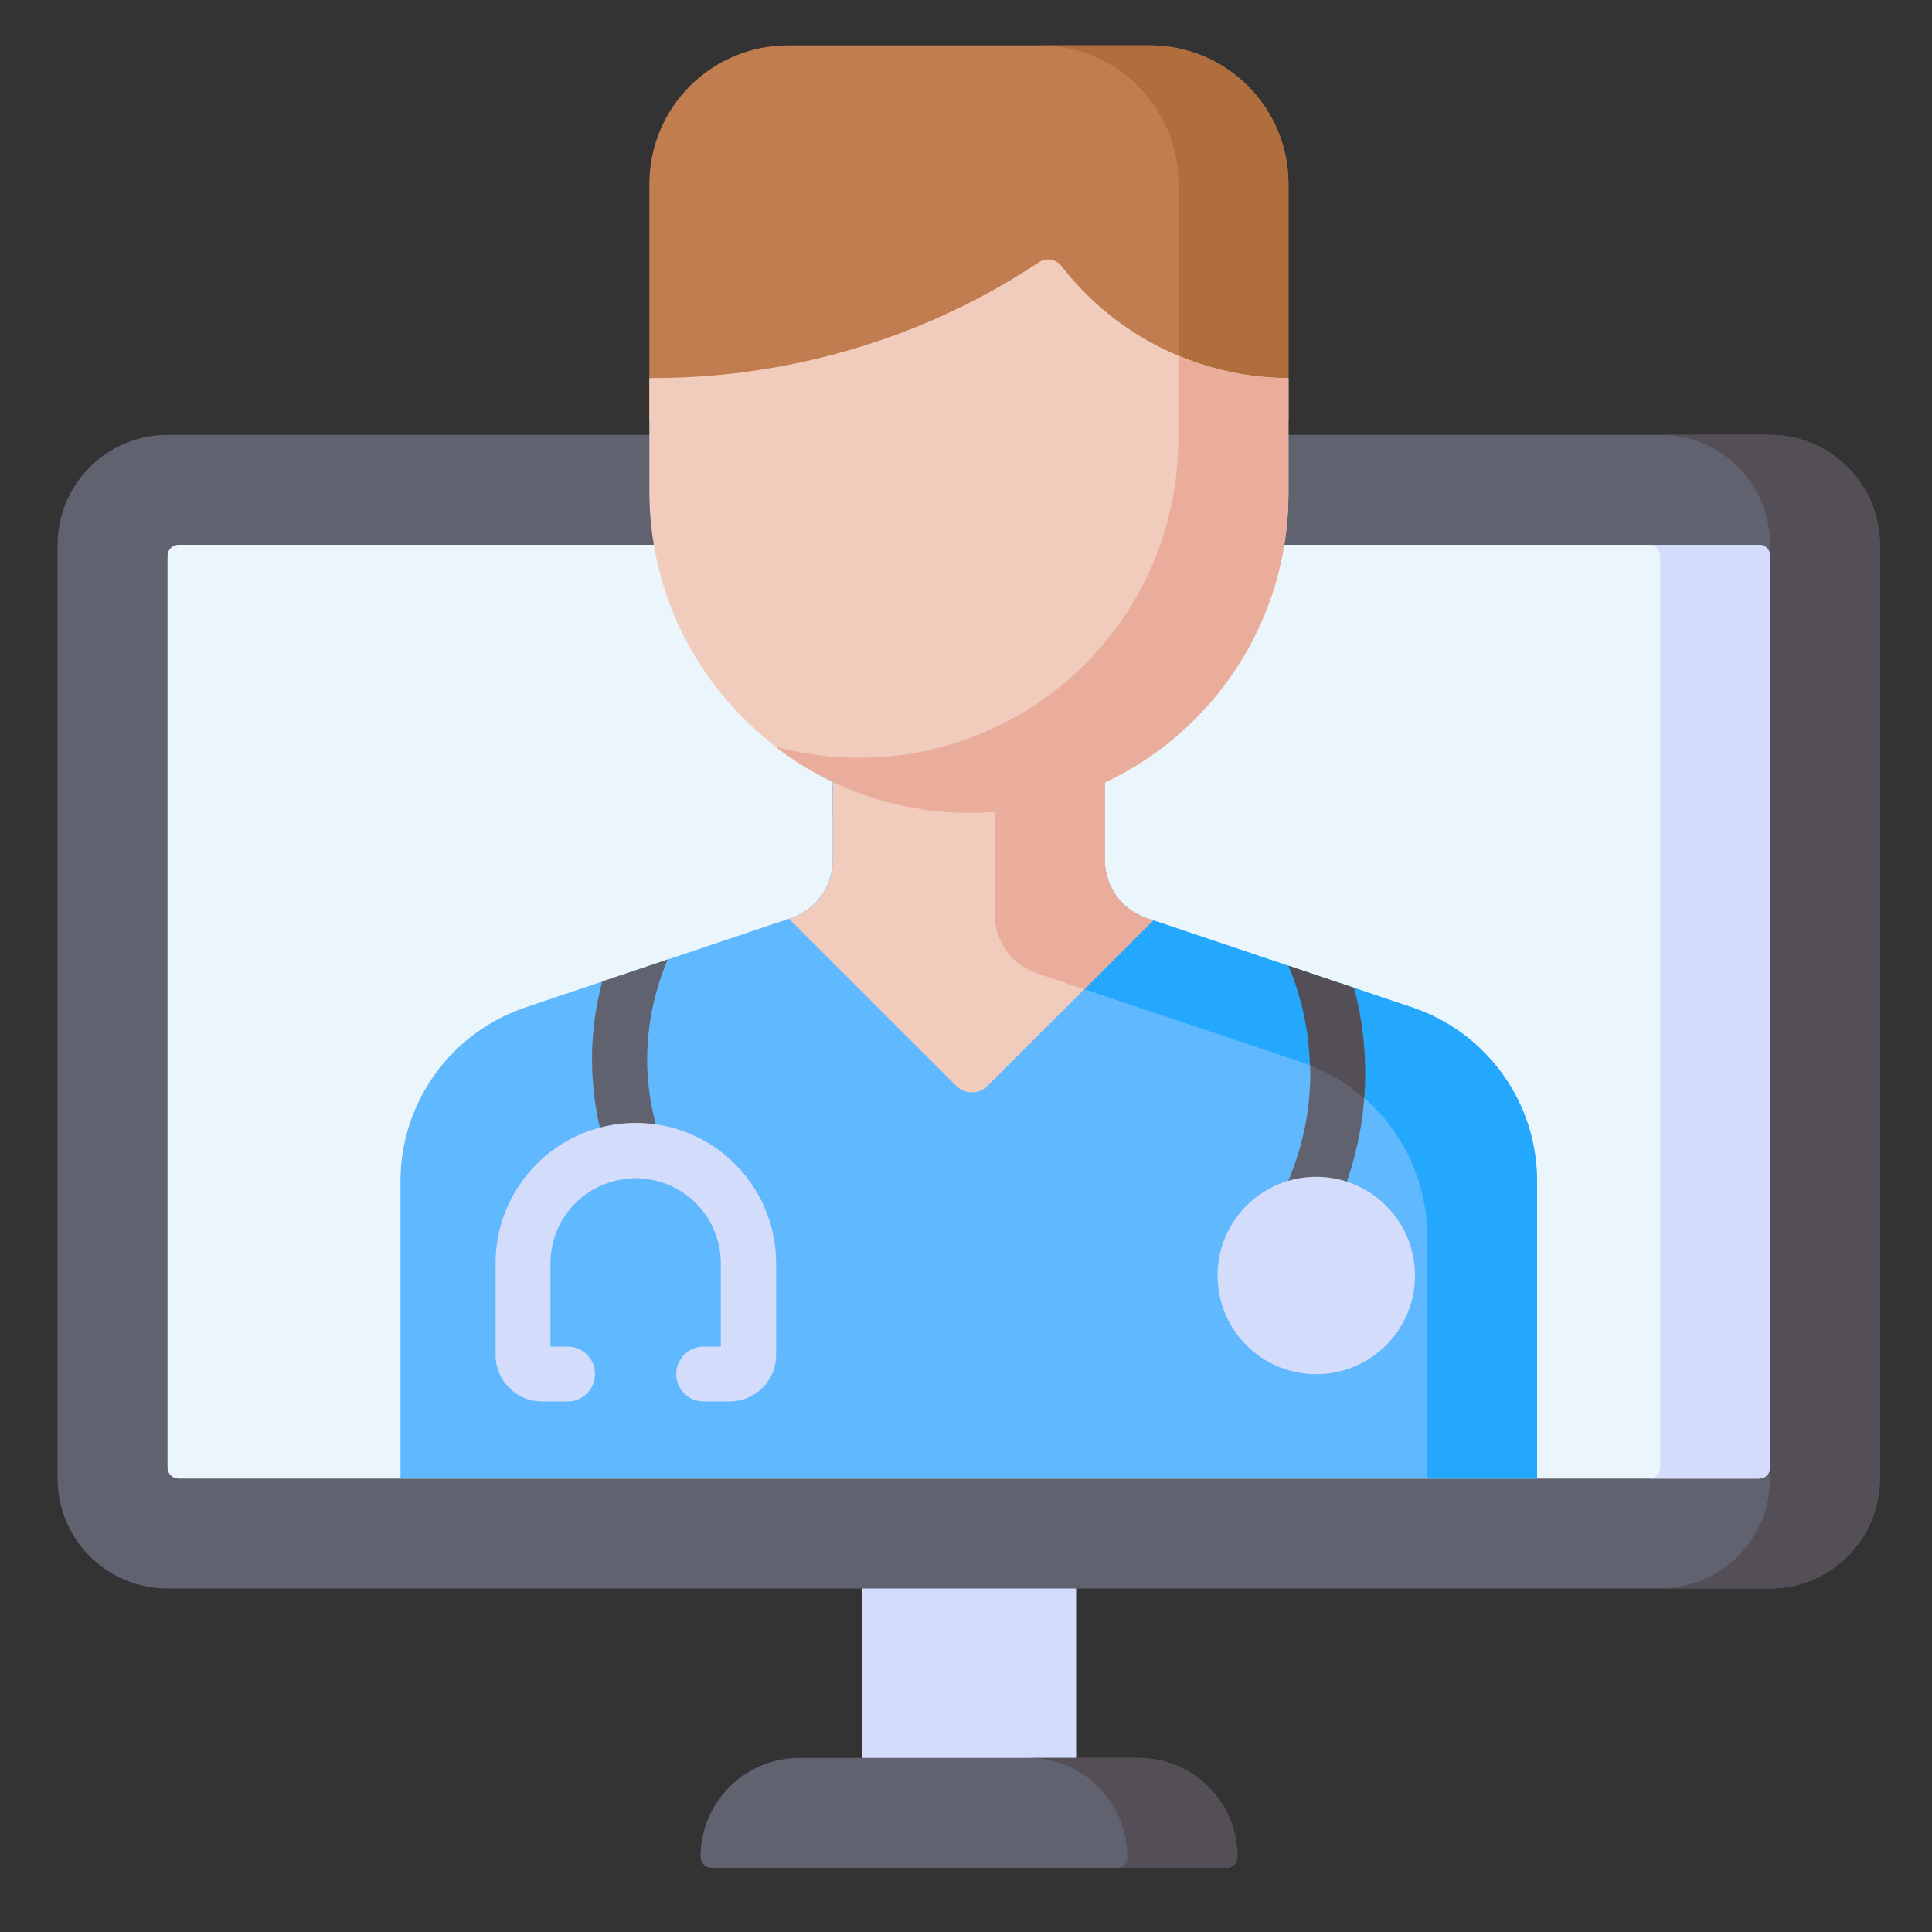 <?xml version="1.0" encoding="UTF-8"?>
<svg id="Layer_1" data-name="Layer 1" xmlns="http://www.w3.org/2000/svg" viewBox="0 0 100 100">
  <rect x="0" y="0" width="100" height="100" fill="#333333" stroke="none"/>
  <defs>
    <style>
      .cls-1 {
        fill: #616270;
      }

      .cls-1, .cls-2, .cls-3, .cls-4, .cls-5, .cls-6, .cls-7, .cls-8, .cls-9, .cls-10 {
        stroke-width: 0px;
      }

      .cls-2 {
        fill: #60b8fe;
      }

      .cls-3 {
        fill: #544f56;
      }

      .cls-4 {
        fill: #23a8fe;
      }

      .cls-5 {
        fill: #d3dcfb;
      }

      .cls-6 {
        fill: #c17d4f;
      }

      .cls-7 {
        fill: #b16e3d;
      }

      .cls-8 {
        fill: #ebf5fc;
      }

      .cls-9 {
        fill: #f1ccbd;
      }

      .cls-10 {
        fill: #eaad9c;
      }
    </style>
  </defs>
  <g id="doctor">
    <path id="Trazado_20159" data-name="Trazado 20159" class="cls-5" d="M44.6,79.38h11.1v14.46h-11.1v-14.46Z"/>
    <path id="Trazado_20160" data-name="Trazado 20160" class="cls-1" d="M91.62,82.22H8.67c-3.14,0-5.69-2.55-5.69-5.69V28.2c0-3.14,2.55-5.69,5.69-5.69h82.94c3.14,0,5.69,2.55,5.69,5.69v48.33c0,3.14-2.55,5.69-5.69,5.69Z"/>
    <path id="Trazado_20161" data-name="Trazado 20161" class="cls-3" d="M91.62,22.5h-5.69c3.14,0,5.69,2.55,5.69,5.69h0v48.33c0,3.14-2.55,5.69-5.69,5.69h5.69c3.14,0,5.69-2.55,5.69-5.69h0V28.2c0-3.14-2.55-5.69-5.69-5.69h0Z"/>
    <path id="Trazado_20162" data-name="Trazado 20162" class="cls-8" d="M8.67,75.96V28.77c0-.31.25-.57.57-.57h81.81c.31,0,.57.25.57.57h0v47.19c0,.31-.25.57-.57.57H9.24c-.31,0-.57-.25-.57-.57h0Z"/>
    <path id="Trazado_20163" data-name="Trazado 20163" class="cls-5" d="M91.05,28.2h-5.69c.31,0,.57.25.57.57h0v47.19c0,.31-.25.57-.57.57h5.69c.31,0,.57-.25.57-.57h0V28.77c0-.31-.25-.57-.57-.57h0Z"/>
    <path id="Trazado_20164" data-name="Trazado 20164" class="cls-1" d="M58.92,90.99h-17.54c-2.83,0-5.12,2.29-5.12,5.12h0c0,.31.25.57.57.57h26.65c.31,0,.57-.25.57-.57h0c0-2.83-2.29-5.12-5.12-5.12h0Z"/>
    <path id="Trazado_20165" data-name="Trazado 20165" class="cls-3" d="M58.92,90.99h-5.69c2.83,0,5.12,2.29,5.12,5.12h0c0,.31-.25.57-.57.57h5.69c.31,0,.57-.25.57-.57h0c0-2.83-2.29-5.12-5.12-5.12h0Z"/>
    <g id="Grupo_44720" data-name="Grupo 44720">
      <g id="Grupo_44719" data-name="Grupo 44719">
        <path id="Trazado_20166" data-name="Trazado 20166" class="cls-2" d="M79.55,76.53v-15.4c0-4.07-2.6-7.69-6.47-8.99l-13.74-4.62c-1.29-.43-2.16-1.64-2.16-3v-5.15h-14.08v5.15c0,1.36-.87,2.56-2.16,3l-13.74,4.62c-3.86,1.3-6.47,4.92-6.47,8.99v15.4h58.81Z"/>
        <g id="Grupo_44714" data-name="Grupo 44714">
          <path id="Trazado_20167" data-name="Trazado 20167" class="cls-4" d="M73.09,52.14l-13.74-4.62c-1.29-.43-2.16-1.64-2.16-3v-5.15h-14.08v2.85h8.39v5.15c0,1.36.87,2.56,2.16,3l13.74,4.62c3.86,1.3,6.47,4.92,6.47,8.99v12.55h5.69v-15.4c0-4.07-2.6-7.69-6.47-8.99Z"/>
        </g>
        <path id="Trazado_20168" data-name="Trazado 20168" class="cls-9" d="M40.84,47.56l8.66,8.65c.44.44,1.17.44,1.61,0l8.58-8.57-.34-.12c-1.29-.43-2.16-1.64-2.16-3v-5.15h-14.08v5.15c0,1.36-.87,2.56-2.16,3l-.11.04Z"/>
        <path id="Trazado_20169" data-name="Trazado 20169" class="cls-10" d="M51.49,47.37c0,1.36.87,2.56,2.16,3l2.47.83,3.57-3.56-.34-.12c-1.29-.43-2.16-1.64-2.16-3v-5.15h-5.69v7.99h0Z"/>
        <g id="Grupo_44717" data-name="Grupo 44717">
          <path id="Trazado_20170" data-name="Trazado 20170" class="cls-6" d="M66.69,21.73h-33.08v-12.2c0-3.97,3.21-7.18,7.18-7.18h0s18.72,0,18.72,0c3.97,0,7.18,3.21,7.18,7.18h0v12.2h0Z"/>
          <path id="Trazado_20171" data-name="Trazado 20171" class="cls-7" d="M59.51,2.35h-5.69c3.97,0,7.18,3.21,7.18,7.18v12.2h5.69v-12.2c0-3.97-3.21-7.18-7.18-7.18Z"/>
          <g id="Grupo_44715" data-name="Grupo 44715">
            <path id="Trazado_20172" data-name="Trazado 20172" class="cls-9" d="M50.09,42.06c-9.15-.09-16.51-7.55-16.48-16.7v-5.79c4.7.02,9.36-.86,13.73-2.61,2.26-.91,4.41-2.04,6.44-3.39.38-.25.88-.16,1.16.2,2.82,3.64,7.15,5.78,11.75,5.8v5.96c0,6.4-3.7,12.23-9.5,14.95-.96.45-3.28-.03-3.28-.03,0,0-1.52,1.48-2.45,1.55-.45.03-.9.05-1.36.05h0Z"/>
          </g>
          <g id="Grupo_44716" data-name="Grupo 44716">
            <path id="Trazado_20173" data-name="Trazado 20173" class="cls-10" d="M60.99,18.41v4.29c0,9.13-7.41,16.53-16.54,16.52-.02,0-.04,0-.06,0-1.44,0-2.88-.2-4.27-.58,2.85,2.21,6.36,3.42,9.97,3.43,9.13.04,16.56-7.33,16.6-16.46,0-.02,0-.04,0-.06v-5.97c-1.96-.02-3.89-.41-5.69-1.17Z"/>
          </g>
        </g>
        <path id="Trazado_20174" data-name="Trazado 20174" class="cls-1" d="M67.2,63.39c.71.32,1.56.01,1.89-.7,1.67-3.62,2.03-7.71,1-11.56l-3.39-1.14c1.56,3.69,1.49,7.87-.19,11.51-.33.71-.02,1.56.7,1.89,0,0,0,0,0,0Z"/>
        <path id="Trazado_20175" data-name="Trazado 20175" class="cls-3" d="M66.69,49.99c.69,1.63,1.06,3.38,1.11,5.15,1.03.4,1.97.97,2.8,1.7.03-.33.04-.66.05-1,.03-1.59-.17-3.17-.58-4.71l-3.39-1.14Z"/>
        <path id="Trazado_20176" data-name="Trazado 20176" class="cls-1" d="M31.55,60.09c.2.57.74.95,1.34.95.8-.02,1.43-.68,1.42-1.47,0-.14-.03-.29-.07-.43-.42-1.19-.67-2.44-.73-3.71-.09-1.98.28-3.95,1.05-5.77l-3.39,1.14c-.82,3.06-.68,6.3.38,9.29Z"/>
        <g id="Grupo_44718" data-name="Grupo 44718">
          <path id="Trazado_20177" data-name="Trazado 20177" class="cls-5" d="M37.75,72.54h-1.33c-.79,0-1.42-.64-1.42-1.42s.64-1.42,1.42-1.42h.89v-4.24c.03-2.44-1.91-4.44-4.35-4.47-2.44-.03-4.44,1.91-4.47,4.35,0,.04,0,.08,0,.12v4.24h.89c.79,0,1.42.64,1.42,1.42s-.64,1.42-1.42,1.42h-1.33c-1.32,0-2.4-1.08-2.4-2.4v-4.68c-.04-4.01,3.17-7.29,7.18-7.34,4.01-.04,7.29,3.17,7.34,7.18,0,.05,0,.11,0,.16v4.68c0,1.33-1.08,2.4-2.41,2.4Z"/>
        </g>
        <ellipse id="Elipse_6031" data-name="Elipse 6031" class="cls-5" cx="68.13" cy="66.02" rx="5.11" ry="5.11"/>
      </g>
    </g>
  </g>
</svg>